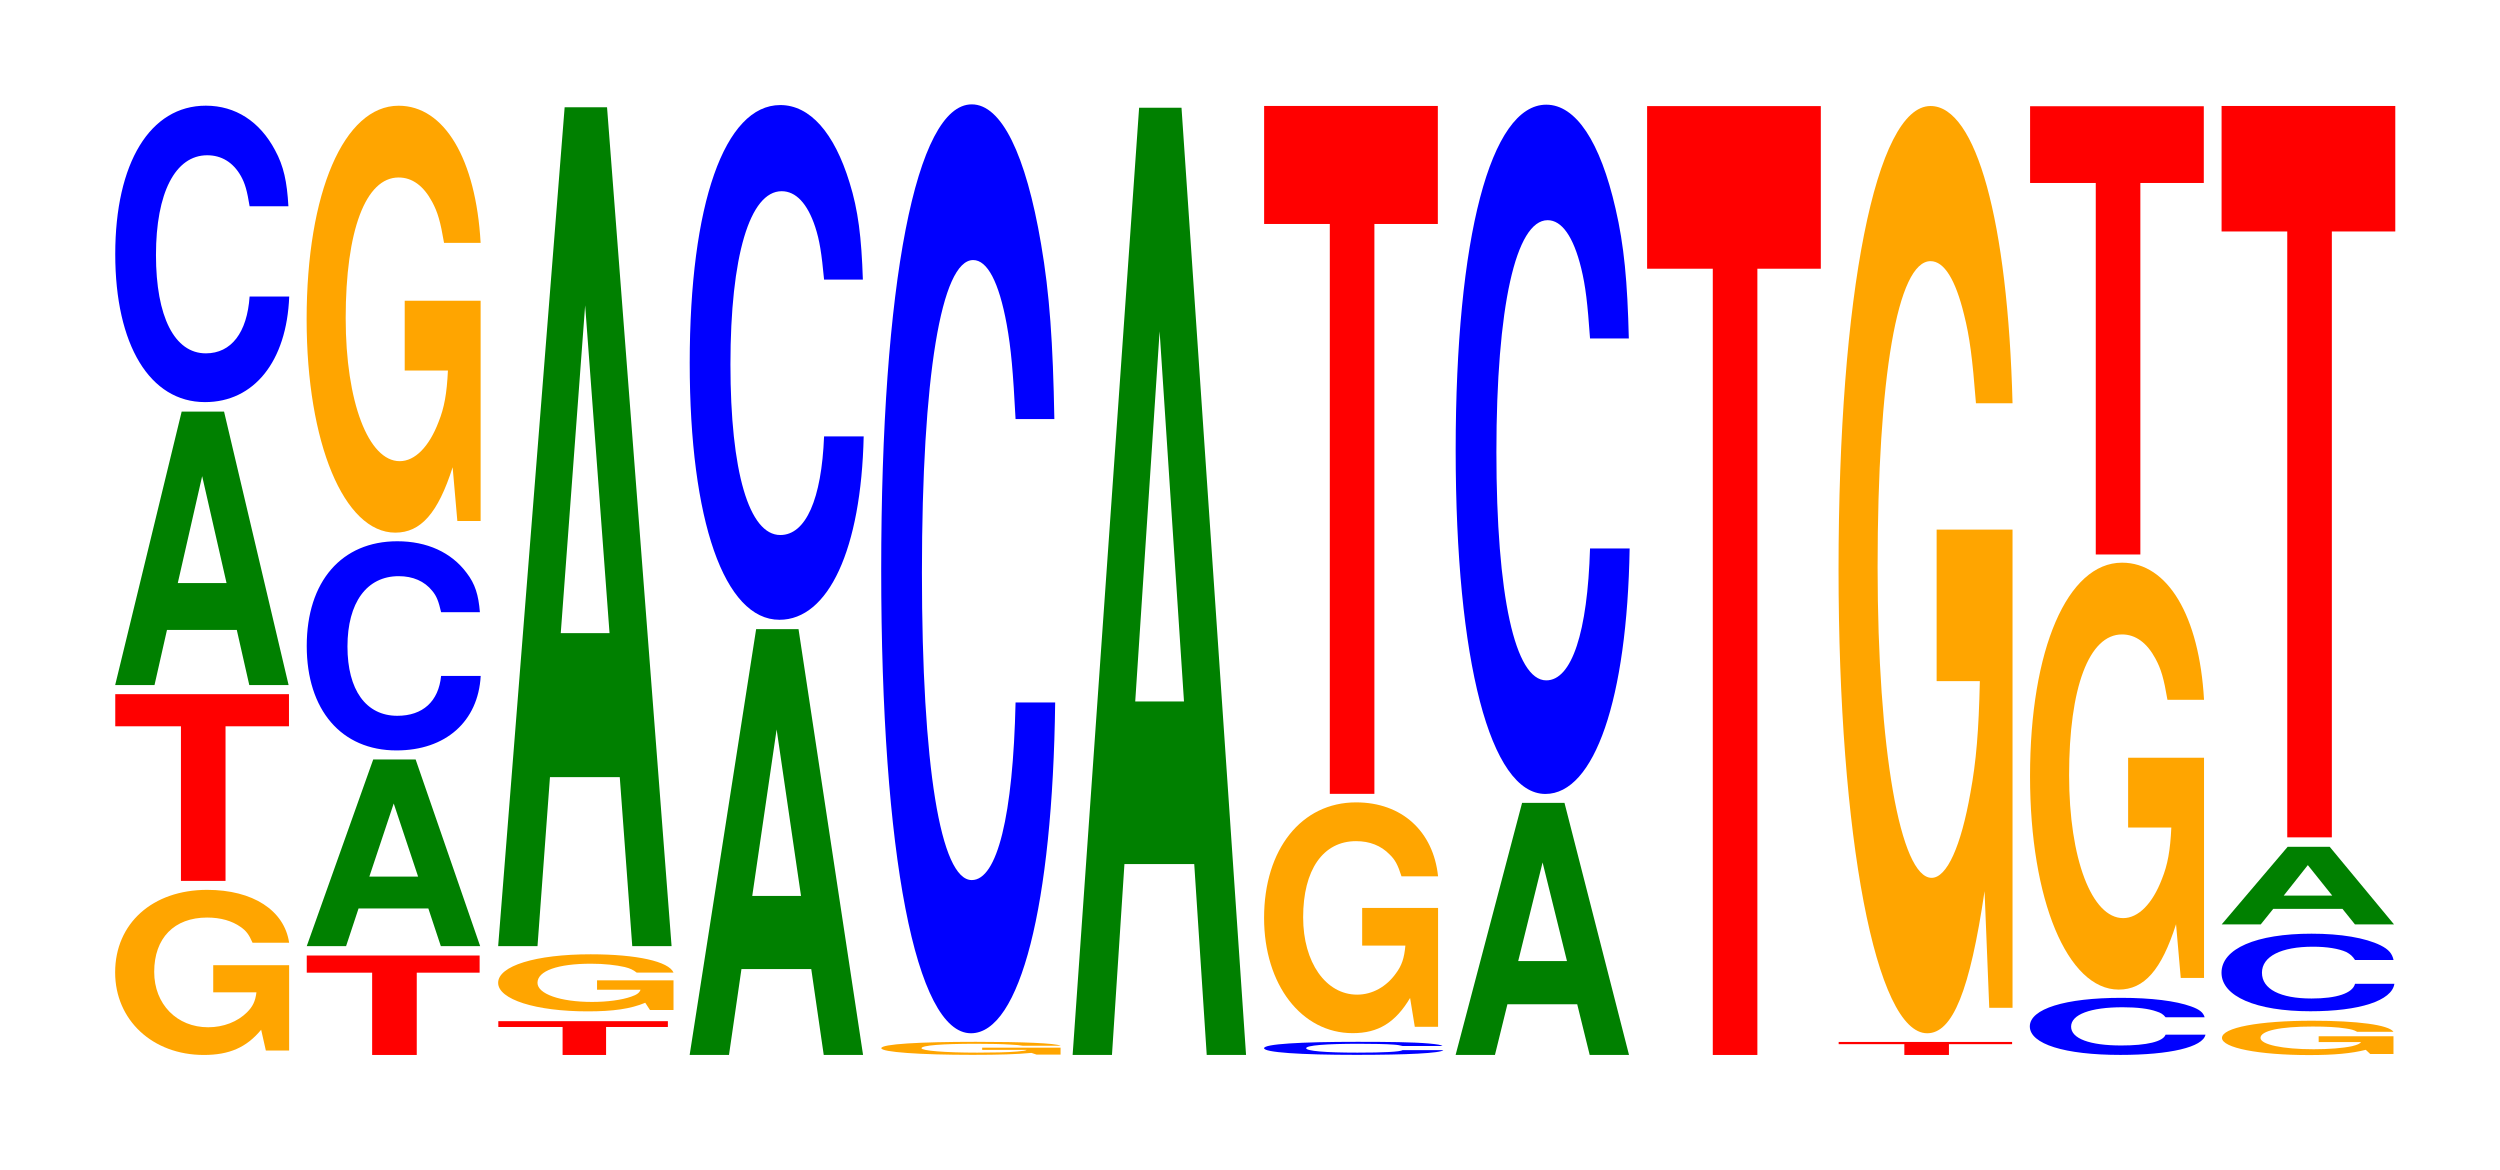 <?xml version="1.0" encoding="UTF-8"?>
<svg xmlns="http://www.w3.org/2000/svg" xmlns:xlink="http://www.w3.org/1999/xlink" width="141pt" height="66pt" viewBox="0 0 141 66" version="1.1">
<defs>
<g>
<symbol overflow="visible" id="glyph0-0">
<path style="stroke:none;" d="M 10.422 -4.781 L 6.141 -4.781 L 6.141 -3.25 L 8.578 -3.25 C 8.516 -2.75 8.375 -2.453 8.047 -2.125 C 7.516 -1.594 6.719 -1.281 5.859 -1.281 C 4.094 -1.281 2.812 -2.578 2.812 -4.406 C 2.812 -6.312 3.938 -7.469 5.797 -7.469 C 6.562 -7.469 7.203 -7.281 7.688 -6.938 C 8 -6.719 8.156 -6.516 8.359 -6.047 L 10.422 -6.047 C 10.156 -7.875 8.375 -9.031 5.797 -9.031 C 2.719 -9.031 0.609 -7.141 0.609 -4.375 C 0.609 -1.688 2.719 0.281 5.609 0.281 C 7.047 0.281 8.016 -0.141 8.844 -1.141 L 9.109 0.031 L 10.422 0.031 Z M 10.422 -4.781 "/>
</symbol>
<symbol overflow="visible" id="glyph1-0">
<path style="stroke:none;" d="M 6.453 -8.719 L 10.031 -8.719 L 10.031 -10.531 L 0.234 -10.531 L 0.234 -8.719 L 3.938 -8.719 L 3.938 0 L 6.453 0 Z M 6.453 -8.719 "/>
</symbol>
<symbol overflow="visible" id="glyph2-0">
<path style="stroke:none;" d="M 7.234 -3.109 L 7.938 0 L 10.156 0 L 6.516 -15.422 L 4.125 -15.422 L 0.375 0 L 2.594 0 L 3.297 -3.109 Z M 6.656 -5.75 L 3.906 -5.75 L 5.281 -11.781 Z M 6.656 -5.75 "/>
</symbol>
<symbol overflow="visible" id="glyph3-0">
<path style="stroke:none;" d="M 10.438 -10.547 C 10.359 -11.938 10.172 -12.812 9.688 -13.703 C 8.828 -15.328 7.453 -16.219 5.781 -16.219 C 2.641 -16.219 0.672 -13 0.672 -7.844 C 0.672 -2.719 2.625 0.5 5.734 0.5 C 8.5 0.5 10.344 -1.797 10.484 -5.453 L 8.25 -5.453 C 8.109 -3.422 7.219 -2.25 5.781 -2.25 C 4.016 -2.25 2.969 -4.312 2.969 -7.797 C 2.969 -11.312 4.062 -13.422 5.859 -13.422 C 6.656 -13.422 7.312 -13.031 7.75 -12.266 C 8 -11.828 8.109 -11.406 8.25 -10.547 Z M 10.438 -10.547 "/>
</symbol>
<symbol overflow="visible" id="glyph4-0">
<path style="stroke:none;" d="M 6.438 -4.641 L 9.984 -4.641 L 9.984 -5.609 L 0.234 -5.609 L 0.234 -4.641 L 3.922 -4.641 L 3.922 0 L 6.438 0 Z M 6.438 -4.641 "/>
</symbol>
<symbol overflow="visible" id="glyph5-0">
<path style="stroke:none;" d="M 7.234 -2.125 L 7.938 0 L 10.156 0 L 6.516 -10.531 L 4.125 -10.531 L 0.375 0 L 2.594 0 L 3.297 -2.125 Z M 6.656 -3.922 L 3.906 -3.922 L 5.281 -8.047 Z M 6.656 -3.922 "/>
</symbol>
<symbol overflow="visible" id="glyph6-0">
<path style="stroke:none;" d="M 10.438 -7.438 C 10.359 -8.406 10.172 -9.031 9.688 -9.656 C 8.828 -10.812 7.453 -11.438 5.781 -11.438 C 2.641 -11.438 0.672 -9.172 0.672 -5.531 C 0.672 -1.922 2.625 0.359 5.734 0.359 C 8.5 0.359 10.344 -1.266 10.484 -3.844 L 8.25 -3.844 C 8.109 -2.406 7.219 -1.594 5.781 -1.594 C 4.016 -1.594 2.969 -3.047 2.969 -5.5 C 2.969 -7.984 4.062 -9.469 5.859 -9.469 C 6.656 -9.469 7.312 -9.188 7.75 -8.641 C 8 -8.344 8.109 -8.047 8.25 -7.438 Z M 10.438 -7.438 "/>
</symbol>
<symbol overflow="visible" id="glyph7-0">
<path style="stroke:none;" d="M 10.422 -12.359 L 6.141 -12.359 L 6.141 -8.422 L 8.578 -8.422 C 8.516 -7.125 8.375 -6.328 8.047 -5.516 C 7.516 -4.125 6.719 -3.312 5.859 -3.312 C 4.094 -3.312 2.812 -6.656 2.812 -11.375 C 2.812 -16.328 3.938 -19.312 5.797 -19.312 C 6.562 -19.312 7.203 -18.844 7.688 -17.938 C 8 -17.359 8.156 -16.828 8.359 -15.625 L 10.422 -15.625 C 10.156 -20.359 8.375 -23.359 5.797 -23.359 C 2.719 -23.359 0.609 -18.469 0.609 -11.312 C 0.609 -4.344 2.719 0.719 5.609 0.719 C 7.047 0.719 8.016 -0.375 8.844 -2.969 L 9.109 0.062 L 10.422 0.062 Z M 10.422 -12.359 "/>
</symbol>
<symbol overflow="visible" id="glyph8-0">
<path style="stroke:none;" d="M 6.312 -1.578 L 9.797 -1.578 L 9.797 -1.906 L 0.234 -1.906 L 0.234 -1.578 L 3.859 -1.578 L 3.859 0 L 6.312 0 Z M 6.312 -1.578 "/>
</symbol>
<symbol overflow="visible" id="glyph9-0">
<path style="stroke:none;" d="M 10.516 -1.656 L 6.203 -1.656 L 6.203 -1.125 L 8.656 -1.125 C 8.594 -0.953 8.453 -0.844 8.125 -0.734 C 7.594 -0.547 6.781 -0.438 5.922 -0.438 C 4.125 -0.438 2.844 -0.891 2.844 -1.516 C 2.844 -2.188 3.984 -2.594 5.859 -2.594 C 6.625 -2.594 7.281 -2.516 7.766 -2.406 C 8.078 -2.328 8.234 -2.25 8.438 -2.094 L 10.516 -2.094 C 10.25 -2.719 8.453 -3.125 5.844 -3.125 C 2.734 -3.125 0.625 -2.469 0.625 -1.516 C 0.625 -0.578 2.75 0.094 5.672 0.094 C 7.125 0.094 8.094 -0.047 8.922 -0.391 L 9.188 0.016 L 10.516 0.016 Z M 10.516 -1.656 "/>
</symbol>
<symbol overflow="visible" id="glyph10-0">
<path style="stroke:none;" d="M 7.234 -9.531 L 7.938 0 L 10.156 0 L 6.516 -47.312 L 4.125 -47.312 L 0.375 0 L 2.594 0 L 3.297 -9.531 Z M 6.656 -17.656 L 3.906 -17.656 L 5.281 -36.141 Z M 6.656 -17.656 "/>
</symbol>
<symbol overflow="visible" id="glyph11-0">
<path style="stroke:none;" d="M 7.234 -4.844 L 7.938 0 L 10.156 0 L 6.516 -24.016 L 4.125 -24.016 L 0.375 0 L 2.594 0 L 3.297 -4.844 Z M 6.656 -8.969 L 3.906 -8.969 L 5.281 -18.359 Z M 6.656 -8.969 "/>
</symbol>
<symbol overflow="visible" id="glyph12-0">
<path style="stroke:none;" d="M 10.438 -18.312 C 10.359 -20.703 10.172 -22.234 9.688 -23.781 C 8.828 -26.594 7.453 -28.156 5.781 -28.156 C 2.641 -28.156 0.672 -22.578 0.672 -13.609 C 0.672 -4.719 2.625 0.875 5.734 0.875 C 8.5 0.875 10.344 -3.109 10.484 -9.469 L 8.25 -9.469 C 8.109 -5.922 7.219 -3.906 5.781 -3.906 C 4.016 -3.906 2.969 -7.484 2.969 -13.531 C 2.969 -19.641 4.062 -23.297 5.859 -23.297 C 6.656 -23.297 7.312 -22.609 7.75 -21.281 C 8 -20.516 8.109 -19.797 8.25 -18.312 Z M 10.438 -18.312 "/>
</symbol>
<symbol overflow="visible" id="glyph13-0">
<path style="stroke:none;" d="M 10.75 -0.391 L 6.328 -0.391 L 6.328 -0.266 L 8.844 -0.266 C 8.781 -0.219 8.625 -0.203 8.297 -0.172 C 7.75 -0.125 6.922 -0.109 6.047 -0.109 C 4.219 -0.109 2.906 -0.219 2.906 -0.359 C 2.906 -0.516 4.062 -0.609 5.984 -0.609 C 6.766 -0.609 7.438 -0.594 7.938 -0.562 C 8.25 -0.547 8.422 -0.531 8.609 -0.5 L 10.75 -0.5 C 10.469 -0.641 8.625 -0.719 5.969 -0.719 C 2.797 -0.719 0.641 -0.594 0.641 -0.359 C 0.641 -0.141 2.812 0.016 5.781 0.016 C 7.266 0.016 8.266 -0.016 9.109 -0.094 L 9.391 0 L 10.75 0 Z M 10.75 -0.391 "/>
</symbol>
<symbol overflow="visible" id="glyph14-0">
<path style="stroke:none;" d="M 10.438 -33.062 C 10.359 -37.375 10.172 -40.125 9.688 -42.938 C 8.828 -48 7.453 -50.812 5.781 -50.812 C 2.641 -50.812 0.672 -40.734 0.672 -24.547 C 0.672 -8.5 2.625 1.578 5.734 1.578 C 8.5 1.578 10.344 -5.625 10.484 -17.078 L 8.25 -17.078 C 8.109 -10.703 7.219 -7.062 5.781 -7.062 C 4.016 -7.062 2.969 -13.516 2.969 -24.406 C 2.969 -35.453 4.062 -42.031 5.859 -42.031 C 6.656 -42.031 7.312 -40.797 7.75 -38.406 C 8 -37.031 8.109 -35.734 8.25 -33.062 Z M 10.438 -33.062 "/>
</symbol>
<symbol overflow="visible" id="glyph15-0">
<path style="stroke:none;" d="M 7.234 -10.766 L 7.938 0 L 10.156 0 L 6.516 -53.422 L 4.125 -53.422 L 0.375 0 L 2.594 0 L 3.297 -10.766 Z M 6.656 -19.938 L 3.906 -19.938 L 5.281 -40.812 Z M 6.656 -19.938 "/>
</symbol>
<symbol overflow="visible" id="glyph16-0">
<path style="stroke:none;" d="M 10.75 -0.484 C 10.672 -0.547 10.469 -0.578 9.984 -0.625 C 9.094 -0.703 7.672 -0.719 5.953 -0.719 C 2.719 -0.719 0.688 -0.594 0.688 -0.359 C 0.688 -0.125 2.703 0.016 5.891 0.016 C 8.75 0.016 10.656 -0.078 10.797 -0.25 L 8.5 -0.25 C 8.359 -0.156 7.422 -0.109 5.953 -0.109 C 4.125 -0.109 3.062 -0.203 3.062 -0.359 C 3.062 -0.516 4.172 -0.609 6.031 -0.609 C 6.859 -0.609 7.531 -0.594 7.984 -0.562 C 8.234 -0.547 8.359 -0.516 8.5 -0.484 Z M 10.75 -0.484 "/>
</symbol>
<symbol overflow="visible" id="glyph17-0">
<path style="stroke:none;" d="M 10.422 -6.672 L 6.141 -6.672 L 6.141 -4.547 L 8.578 -4.547 C 8.516 -3.844 8.375 -3.422 8.047 -2.984 C 7.516 -2.234 6.719 -1.781 5.859 -1.781 C 4.094 -1.781 2.812 -3.594 2.812 -6.141 C 2.812 -8.828 3.938 -10.438 5.797 -10.438 C 6.562 -10.438 7.203 -10.188 7.688 -9.688 C 8 -9.391 8.156 -9.094 8.359 -8.453 L 10.422 -8.453 C 10.156 -11 8.375 -12.625 5.797 -12.625 C 2.719 -12.625 0.609 -9.984 0.609 -6.109 C 0.609 -2.344 2.719 0.391 5.609 0.391 C 7.047 0.391 8.016 -0.203 8.844 -1.594 L 9.109 0.031 L 10.422 0.031 Z M 10.422 -6.672 "/>
</symbol>
<symbol overflow="visible" id="glyph18-0">
<path style="stroke:none;" d="M 6.453 -32.141 L 10.031 -32.141 L 10.031 -38.797 L 0.234 -38.797 L 0.234 -32.141 L 3.938 -32.141 L 3.938 0 L 6.453 0 Z M 6.453 -32.141 "/>
</symbol>
<symbol overflow="visible" id="glyph19-0">
<path style="stroke:none;" d="M 7.234 -2.859 L 7.938 0 L 10.156 0 L 6.516 -14.219 L 4.125 -14.219 L 0.375 0 L 2.594 0 L 3.297 -2.859 Z M 6.656 -5.297 L 3.906 -5.297 L 5.281 -10.859 Z M 6.656 -5.297 "/>
</symbol>
<symbol overflow="visible" id="glyph20-0">
<path style="stroke:none;" d="M 10.438 -24.516 C 10.359 -27.734 10.172 -29.766 9.688 -31.844 C 8.828 -35.609 7.453 -37.703 5.781 -37.703 C 2.641 -37.703 0.672 -30.219 0.672 -18.219 C 0.672 -6.312 2.625 1.172 5.734 1.172 C 8.5 1.172 10.344 -4.172 10.484 -12.672 L 8.25 -12.672 C 8.109 -7.938 7.219 -5.234 5.781 -5.234 C 4.016 -5.234 2.969 -10.016 2.969 -18.109 C 2.969 -26.297 4.062 -31.188 5.859 -31.188 C 6.656 -31.188 7.312 -30.266 7.75 -28.484 C 8 -27.469 8.109 -26.5 8.25 -24.516 Z M 10.438 -24.516 "/>
</symbol>
<symbol overflow="visible" id="glyph21-0">
<path style="stroke:none;" d="M 6.453 -44.344 L 10.031 -44.344 L 10.031 -53.516 L 0.234 -53.516 L 0.234 -44.344 L 3.938 -44.344 L 3.938 0 L 6.453 0 Z M 6.453 -44.344 "/>
</symbol>
<symbol overflow="visible" id="glyph22-0">
<path style="stroke:none;" d="M 6.453 -0.609 L 10.016 -0.609 L 10.016 -0.734 L 0.234 -0.734 L 0.234 -0.609 L 3.938 -0.609 L 3.938 0 L 6.453 0 Z M 6.453 -0.609 "/>
</symbol>
<symbol overflow="visible" id="glyph23-0">
<path style="stroke:none;" d="M 10.422 -26.828 L 6.141 -26.828 L 6.141 -18.281 L 8.578 -18.281 C 8.516 -15.469 8.375 -13.766 8.047 -11.984 C 7.516 -8.969 6.719 -7.188 5.859 -7.188 C 4.094 -7.188 2.812 -14.438 2.812 -24.719 C 2.812 -35.453 3.938 -41.969 5.797 -41.969 C 6.562 -41.969 7.203 -40.938 7.688 -38.953 C 8 -37.719 8.156 -36.547 8.359 -33.953 L 10.422 -33.953 C 10.156 -44.219 8.375 -50.719 5.797 -50.719 C 2.719 -50.719 0.609 -40.109 0.609 -24.578 C 0.609 -9.453 2.719 1.578 5.609 1.578 C 7.047 1.578 8.016 -0.828 8.844 -6.438 L 9.109 0.141 L 10.422 0.141 Z M 10.422 -26.828 "/>
</symbol>
<symbol overflow="visible" id="glyph24-0">
<path style="stroke:none;" d="M 10.531 -2.031 C 10.453 -2.297 10.25 -2.469 9.766 -2.641 C 8.906 -2.953 7.516 -3.125 5.828 -3.125 C 2.656 -3.125 0.672 -2.5 0.672 -1.516 C 0.672 -0.516 2.641 0.094 5.781 0.094 C 8.562 0.094 10.438 -0.344 10.578 -1.047 L 8.328 -1.047 C 8.188 -0.656 7.266 -0.438 5.828 -0.438 C 4.047 -0.438 3 -0.828 3 -1.5 C 3 -2.188 4.094 -2.594 5.906 -2.594 C 6.719 -2.594 7.375 -2.516 7.812 -2.359 C 8.062 -2.281 8.188 -2.203 8.328 -2.031 Z M 10.531 -2.031 "/>
</symbol>
<symbol overflow="visible" id="glyph25-0">
<path style="stroke:none;" d="M 6.453 -20.953 L 10.031 -20.953 L 10.031 -25.281 L 0.234 -25.281 L 0.234 -20.953 L 3.938 -20.953 L 3.938 0 L 6.453 0 Z M 6.453 -20.953 "/>
</symbol>
<symbol overflow="visible" id="glyph26-0">
<path style="stroke:none;" d="M 10.281 -1 L 6.062 -1 L 6.062 -0.672 L 8.453 -0.672 C 8.391 -0.578 8.25 -0.516 7.938 -0.438 C 7.422 -0.328 6.625 -0.266 5.781 -0.266 C 4.031 -0.266 2.781 -0.531 2.781 -0.906 C 2.781 -1.312 3.891 -1.547 5.719 -1.547 C 6.469 -1.547 7.109 -1.516 7.594 -1.438 C 7.891 -1.391 8.047 -1.359 8.234 -1.25 L 10.281 -1.25 C 10.016 -1.641 8.25 -1.875 5.703 -1.875 C 2.672 -1.875 0.609 -1.484 0.609 -0.906 C 0.609 -0.344 2.688 0.062 5.531 0.062 C 6.953 0.062 7.906 -0.031 8.719 -0.234 L 8.969 0 L 10.281 0 Z M 10.281 -1 "/>
</symbol>
<symbol overflow="visible" id="glyph27-0">
<path style="stroke:none;" d="M 10.375 -2.766 C 10.297 -3.125 10.109 -3.359 9.641 -3.594 C 8.781 -4.016 7.406 -4.25 5.75 -4.25 C 2.625 -4.25 0.672 -3.406 0.672 -2.047 C 0.672 -0.719 2.609 0.125 5.688 0.125 C 8.453 0.125 10.281 -0.469 10.422 -1.422 L 8.203 -1.422 C 8.062 -0.891 7.172 -0.594 5.75 -0.594 C 3.984 -0.594 2.953 -1.125 2.953 -2.047 C 2.953 -2.969 4.031 -3.516 5.828 -3.516 C 6.625 -3.516 7.281 -3.406 7.703 -3.219 C 7.938 -3.094 8.062 -2.984 8.203 -2.766 Z M 10.375 -2.766 "/>
</symbol>
<symbol overflow="visible" id="glyph28-0">
<path style="stroke:none;" d="M 7.188 -0.875 L 7.891 0 L 10.094 0 L 6.469 -4.375 L 4.094 -4.375 L 0.375 0 L 2.578 0 L 3.281 -0.875 Z M 6.609 -1.625 L 3.875 -1.625 L 5.234 -3.344 Z M 6.609 -1.625 "/>
</symbol>
<symbol overflow="visible" id="glyph29-0">
<path style="stroke:none;" d="M 6.453 -34.172 L 10.031 -34.172 L 10.031 -41.25 L 0.234 -41.25 L 0.234 -34.172 L 3.938 -34.172 L 3.938 0 L 6.453 0 Z M 6.453 -34.172 "/>
</symbol>
</g>
</defs>
<g id="surface1">
<g style="fill:rgb(100%,64.647%,0%);fill-opacity:1;">
  <use xlink:href="#glyph0-0" x="5.885" y="59.219"/>
</g>
<g style="fill:rgb(100%,0%,0%);fill-opacity:1;">
  <use xlink:href="#glyph1-0" x="6.267" y="49.682"/>
</g>
<g style="fill:rgb(0%,50.194%,0%);fill-opacity:1;">
  <use xlink:href="#glyph2-0" x="6.121" y="38.636"/>
</g>
<g style="fill:rgb(0%,0%,100%);fill-opacity:1;">
  <use xlink:href="#glyph3-0" x="5.828" y="22.179"/>
</g>
<g style="fill:rgb(100%,0%,0%);fill-opacity:1;">
  <use xlink:href="#glyph4-0" x="17.067" y="59.5"/>
</g>
<g style="fill:rgb(0%,50.194%,0%);fill-opacity:1;">
  <use xlink:href="#glyph5-0" x="16.925" y="53.363"/>
</g>
<g style="fill:rgb(0%,0%,100%);fill-opacity:1;">
  <use xlink:href="#glyph6-0" x="16.628" y="41.965"/>
</g>
<g style="fill:rgb(100%,64.647%,0%);fill-opacity:1;">
  <use xlink:href="#glyph7-0" x="16.685" y="29.322"/>
</g>
<g style="fill:rgb(100%,0%,0%);fill-opacity:1;">
  <use xlink:href="#glyph8-0" x="27.871" y="59.5"/>
</g>
<g style="fill:rgb(100%,64.647%,0%);fill-opacity:1;">
  <use xlink:href="#glyph9-0" x="27.47" y="56.947"/>
</g>
<g style="fill:rgb(0%,50.194%,0%);fill-opacity:1;">
  <use xlink:href="#glyph10-0" x="27.721" y="53.363"/>
</g>
<g style="fill:rgb(0%,50.194%,0%);fill-opacity:1;">
  <use xlink:href="#glyph11-0" x="38.521" y="59.5"/>
</g>
<g style="fill:rgb(0%,0%,100%);fill-opacity:1;">
  <use xlink:href="#glyph12-0" x="38.228" y="34.081"/>
</g>
<g style="fill:rgb(100%,64.647%,0%);fill-opacity:1;">
  <use xlink:href="#glyph13-0" x="49.066" y="59.478"/>
</g>
<g style="fill:rgb(0%,0%,100%);fill-opacity:1;">
  <use xlink:href="#glyph14-0" x="49.028" y="56.698"/>
</g>
<g style="fill:rgb(0%,50.194%,0%);fill-opacity:1;">
  <use xlink:href="#glyph15-0" x="60.121" y="59.5"/>
</g>
<g style="fill:rgb(0%,0%,100%);fill-opacity:1;">
  <use xlink:href="#glyph16-0" x="70.606" y="59.478"/>
</g>
<g style="fill:rgb(100%,64.647%,0%);fill-opacity:1;">
  <use xlink:href="#glyph17-0" x="70.685" y="57.879"/>
</g>
<g style="fill:rgb(100%,0%,0%);fill-opacity:1;">
  <use xlink:href="#glyph18-0" x="71.063" y="44.773"/>
</g>
<g style="fill:rgb(0%,50.194%,0%);fill-opacity:1;">
  <use xlink:href="#glyph19-0" x="81.721" y="59.5"/>
</g>
<g style="fill:rgb(0%,0%,100%);fill-opacity:1;">
  <use xlink:href="#glyph20-0" x="81.428" y="43.607"/>
</g>
<g style="fill:rgb(100%,0%,0%);fill-opacity:1;">
  <use xlink:href="#glyph21-0" x="92.663" y="59.5"/>
</g>
<g style="fill:rgb(100%,0%,0%);fill-opacity:1;">
  <use xlink:href="#glyph22-0" x="103.467" y="59.5"/>
</g>
<g style="fill:rgb(100%,64.647%,0%);fill-opacity:1;">
  <use xlink:href="#glyph23-0" x="103.085" y="56.698"/>
</g>
<g style="fill:rgb(0%,0%,100%);fill-opacity:1;">
  <use xlink:href="#glyph24-0" x="113.81" y="59.403"/>
</g>
<g style="fill:rgb(100%,64.647%,0%);fill-opacity:1;">
  <use xlink:href="#glyph7-0" x="113.885" y="55.094"/>
</g>
<g style="fill:rgb(100%,0%,0%);fill-opacity:1;">
  <use xlink:href="#glyph25-0" x="114.263" y="31.273"/>
</g>
<g style="fill:rgb(100%,64.647%,0%);fill-opacity:1;">
  <use xlink:href="#glyph26-0" x="124.711" y="59.444"/>
</g>
<g style="fill:rgb(0%,0%,100%);fill-opacity:1;">
  <use xlink:href="#glyph27-0" x="124.621" y="56.91"/>
</g>
<g style="fill:rgb(0%,50.194%,0%);fill-opacity:1;">
  <use xlink:href="#glyph28-0" x="124.928" y="52.136"/>
</g>
<g style="fill:rgb(100%,0%,0%);fill-opacity:1;">
  <use xlink:href="#glyph29-0" x="125.063" y="47.227"/>
</g>
</g>
</svg>
